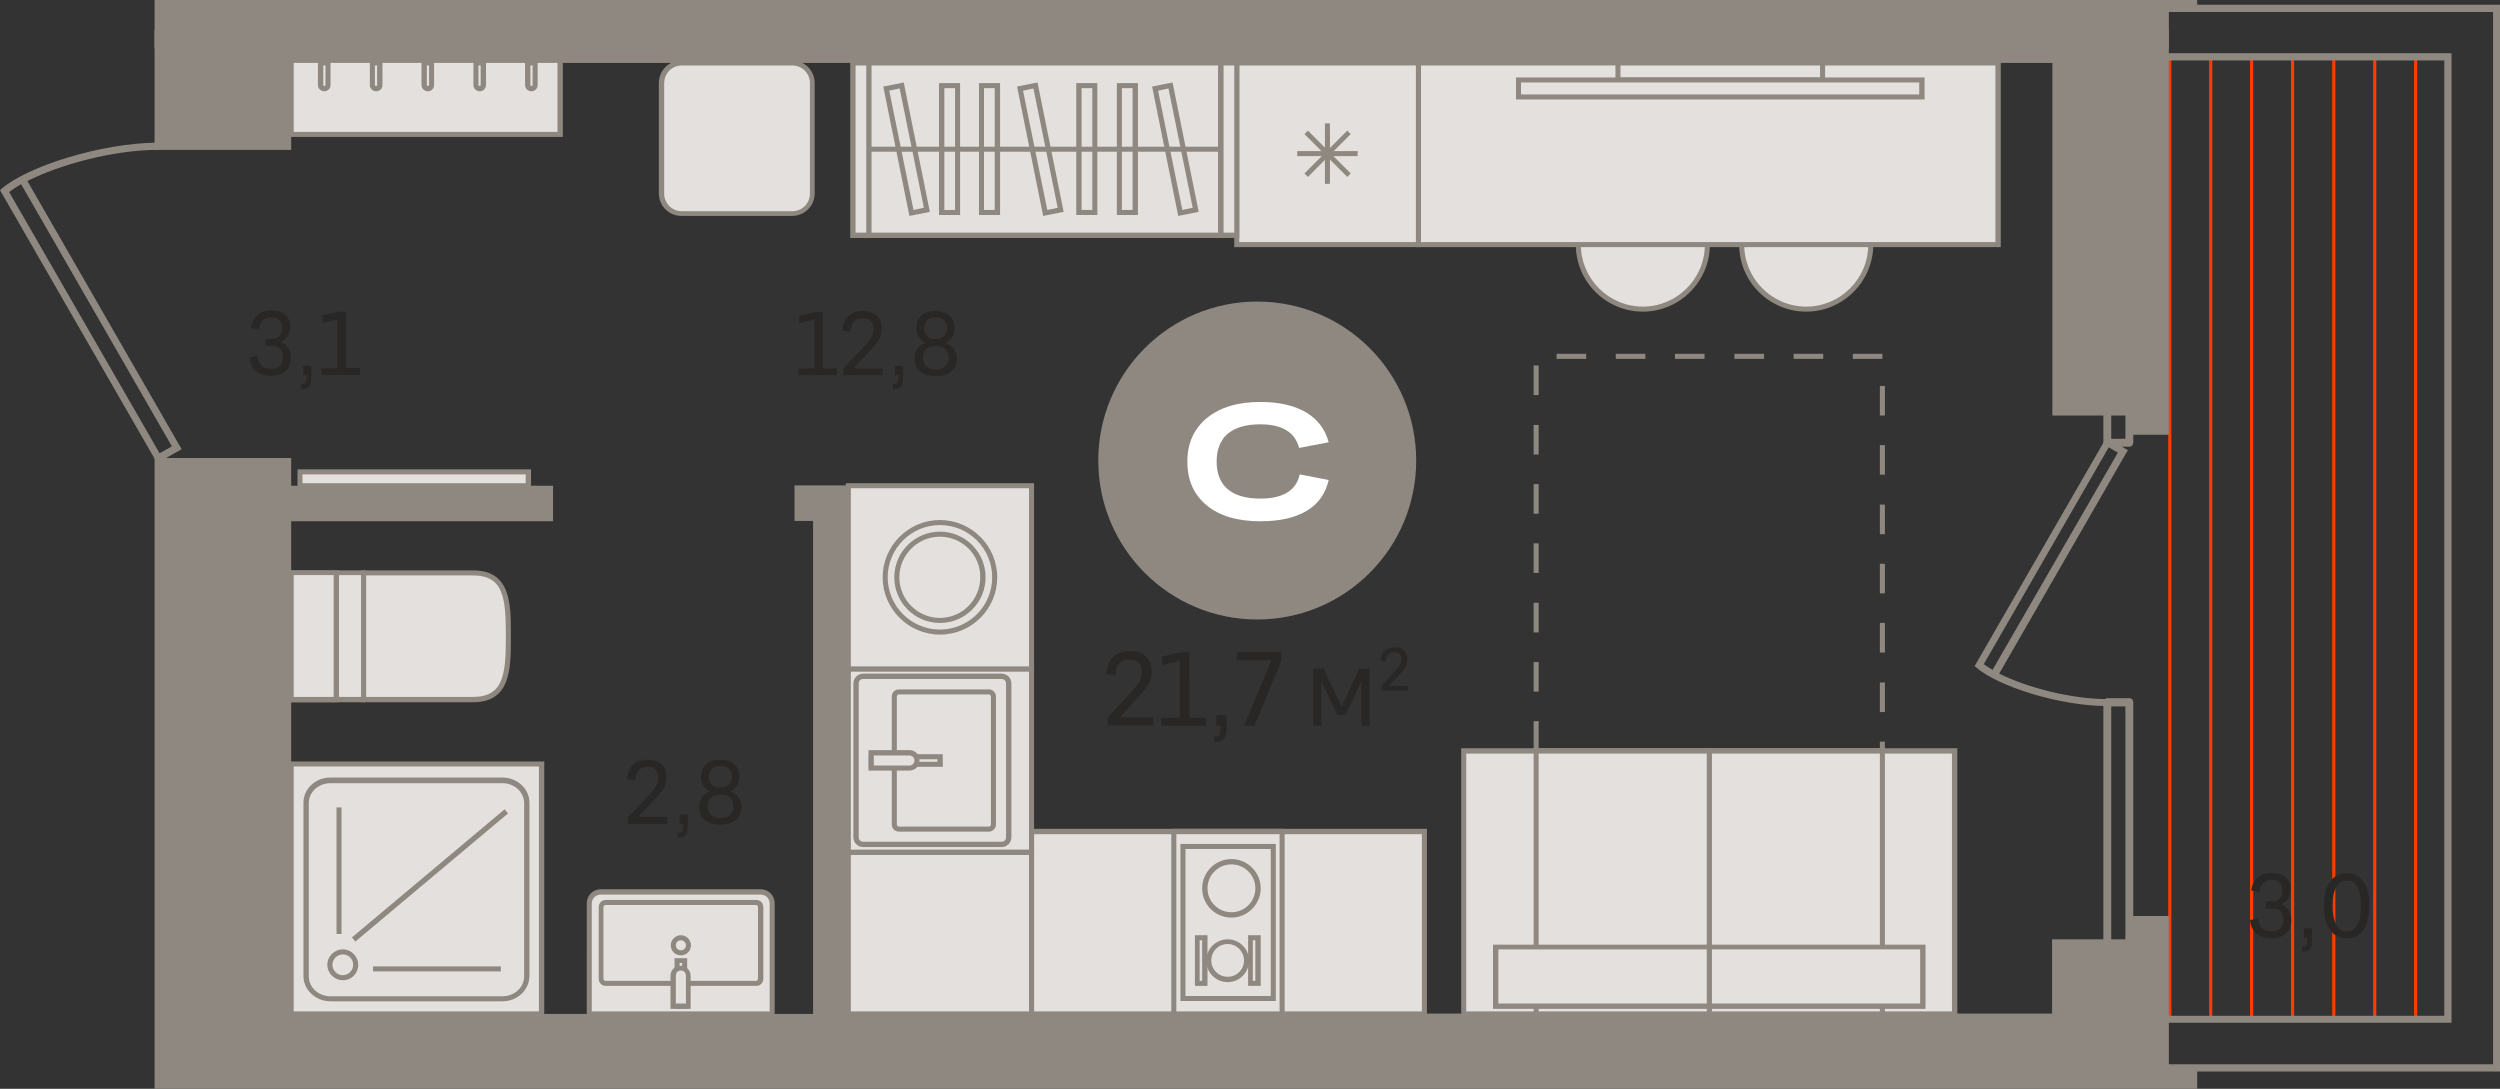 <?xml version="1.0" encoding="utf-8"?>
<!-- Generator: Adobe Illustrator 24.1.2, SVG Export Plug-In . SVG Version: 6.00 Build 0)  -->
<svg version="1.1" id="Слой_1" xmlns="http://www.w3.org/2000/svg" xmlns:xlink="http://www.w3.org/1999/xlink" x="0px" y="0px"
	 viewBox="0 0 794.2 345.9" style="enable-background:new 0 0 794.2 345.9;" xml:space="preserve">
<rect x="0" y="0" width="794.2" height="345.9" fill="#333333" stroke="none"/>
<g>
	<rect x="92.7" y="345.9" style="fill-rule:evenodd;clip-rule:evenodd;fill:#8F8880;" width="164.8" height="0"/>
	<rect x="255.8" y="345.9" style="fill-rule:evenodd;clip-rule:evenodd;fill:#8F8880;" width="70.2" height="0"/>
	<path style="fill-rule:evenodd;clip-rule:evenodd;fill:#E3E0DD;" d="M521.9,57.2c-11.3,0-20.5,9.2-20.5,20.5
		c0,11.3,9.2,20.5,20.5,20.5c11.3,0,20.5-9.2,20.5-20.5C542.4,66.4,533.2,57.2,521.9,57.2z"/>
	<path style="fill-rule:evenodd;clip-rule:evenodd;fill:#8F8880;" d="M521.9,58c-10.8,0-19.7,8.8-19.7,19.7
		c0,10.8,8.8,19.7,19.7,19.7c10.8,0,19.7-8.8,19.7-19.7C541.6,66.9,532.7,58,521.9,58L521.9,58z M521.9,99
		c-11.7,0-21.3-9.5-21.3-21.3c0-11.7,9.5-21.3,21.3-21.3c11.7,0,21.3,9.6,21.3,21.3C543.2,89.4,533.6,99,521.9,99z"/>
	<path style="fill-rule:evenodd;clip-rule:evenodd;fill:#E3E0DD;" d="M573.8,57.2c-11.3,0-20.5,9.2-20.5,20.5
		c0,11.3,9.2,20.5,20.5,20.5c11.3,0,20.5-9.2,20.5-20.5C594.2,66.4,585.1,57.2,573.8,57.2z"/>
	<path style="fill-rule:evenodd;clip-rule:evenodd;fill:#8F8880;" d="M573.8,58c-10.8,0-19.7,8.8-19.7,19.7
		c0,10.8,8.8,19.7,19.7,19.7c10.8,0,19.7-8.8,19.7-19.7C593.4,66.9,584.6,58,573.8,58L573.8,58z M573.8,99
		c-11.7,0-21.3-9.5-21.3-21.3c0-11.7,9.6-21.3,21.3-21.3c11.7,0,21.3,9.6,21.3,21.3C595.1,89.4,585.5,99,573.8,99z"/>
	<rect x="450.6" y="20" style="fill-rule:evenodd;clip-rule:evenodd;fill:#E3E0DD;" width="184.1" height="57.7"/>
	<path style="fill-rule:evenodd;clip-rule:evenodd;fill:#8F8880;" d="M451.4,76.9h182.5V20.8H451.4V76.9L451.4,76.9z M635.6,78.5
		H449.8V19.2h185.8V78.5z"/>
	<rect x="432.5" style="fill-rule:evenodd;clip-rule:evenodd;fill:#8F8880;" width="153.5" height="0.8"/>
	<rect x="514" y="20" style="fill-rule:evenodd;clip-rule:evenodd;fill:#E3E0DD;" width="65" height="5.4"/>
	<path style="fill-rule:evenodd;clip-rule:evenodd;fill:#8F8880;" d="M514.8,24.6h63.4v-3.8h-63.4V24.6L514.8,24.6z M579.8,26.2
		h-66.6v-7h66.6V26.2z"/>
	<rect x="482.4" y="25.4" style="fill-rule:evenodd;clip-rule:evenodd;fill:#E3E0DD;" width="128.1" height="5.4"/>
	<path style="fill-rule:evenodd;clip-rule:evenodd;fill:#8F8880;" d="M483.2,30h126.5v-3.8H483.2V30L483.2,30z M611.3,31.6H481.6v-7
		h129.8V31.6z"/>
	<path style="fill-rule:evenodd;clip-rule:evenodd;fill:#E3E0DD;" d="M251.6,67.8h-35.1c-3.5,0-6.4-2.9-6.4-6.4V26.4
		c0-3.5,2.9-6.4,6.4-6.4h35.1c3.5,0,6.4,2.9,6.4,6.4v35.1C258,64.9,255.1,67.8,251.6,67.8z"/>
	<path style="fill-rule:evenodd;clip-rule:evenodd;fill:#8F8880;" d="M216.6,20.8c-3.1,0-5.6,2.5-5.6,5.6v35.1
		c0,3.1,2.5,5.6,5.6,5.6h35.1c3.1,0,5.6-2.5,5.6-5.6V26.4c0-3.1-2.5-5.6-5.6-5.6H216.6L216.6,20.8z M251.6,68.6h-35.1
		c-4,0-7.2-3.2-7.2-7.2V26.4c0-4,3.2-7.2,7.2-7.2h35.1c4,0,7.2,3.2,7.2,7.2v35.1C258.8,65.4,255.6,68.6,251.6,68.6z"/>
	<rect x="91.7" style="fill-rule:evenodd;clip-rule:evenodd;fill:#8F8880;" width="60.7" height="0.8"/>
	<rect x="327.7" y="264.1" style="fill-rule:evenodd;clip-rule:evenodd;fill:#E3E0DD;" width="124.8" height="57.9"/>
	<path style="fill-rule:evenodd;clip-rule:evenodd;fill:#8F8880;" d="M328.5,321.3h123.2v-56.3H328.5V321.3L328.5,321.3z
		 M453.3,322.9H326.9v-59.6h126.4V322.9z"/>
	<rect x="95.3" y="149.9" style="fill-rule:evenodd;clip-rule:evenodd;fill:#E3E0DD;" width="72.5" height="4.4"/>
	<path style="fill-rule:evenodd;clip-rule:evenodd;fill:#8F8880;" d="M96.1,153.5H167v-2.8H96.1V153.5L96.1,153.5z M168.7,155.1
		H94.5v-6h74.2V155.1z"/>
	<rect x="372.9" y="264.1" style="fill-rule:evenodd;clip-rule:evenodd;fill:#E3E0DD;" width="34.4" height="57.9"/>
	<path style="fill-rule:evenodd;clip-rule:evenodd;fill:#8F8880;" d="M373.7,321.3h32.8v-56.3h-32.8V321.3L373.7,321.3z
		 M408.1,322.9h-36v-59.6h36V322.9z"/>
	<rect x="375.8" y="269" style="fill-rule:evenodd;clip-rule:evenodd;fill:#E3E0DD;" width="28.7" height="48.3"/>
	<path style="fill-rule:evenodd;clip-rule:evenodd;fill:#8F8880;" d="M376.6,316.4h27.1v-46.7h-27.1V316.4L376.6,316.4z M405.3,318
		H375v-49.9h30.3V318z"/>
	<path style="fill-rule:evenodd;clip-rule:evenodd;fill:#E3E0DD;" d="M399.6,282.2c0,4.7-3.8,8.4-8.4,8.4c-4.7,0-8.4-3.8-8.4-8.4
		c0-4.7,3.8-8.4,8.4-8.4C395.9,273.8,399.6,277.6,399.6,282.2z"/>
	<path style="fill-rule:evenodd;clip-rule:evenodd;fill:#8F8880;" d="M391.2,274.6c-4.2,0-7.6,3.4-7.6,7.6c0,4.2,3.4,7.6,7.6,7.6
		c4.2,0,7.6-3.4,7.6-7.6C398.8,278,395.4,274.6,391.2,274.6L391.2,274.6z M391.2,291.5c-5.1,0-9.3-4.1-9.3-9.3
		c0-5.1,4.2-9.3,9.3-9.3c5.1,0,9.3,4.2,9.3,9.3C400.5,287.3,396.3,291.5,391.2,291.5z"/>
	<path style="fill-rule:evenodd;clip-rule:evenodd;fill:#E3E0DD;" d="M396,305.2c0,3.3-2.7,6-6,6c-3.3,0-6-2.7-6-6c0-3.3,2.7-6,6-6
		C393.3,299.1,396,301.8,396,305.2z"/>
	<path style="fill-rule:evenodd;clip-rule:evenodd;fill:#8F8880;" d="M390,299.9c-2.9,0-5.2,2.3-5.2,5.2c0,2.9,2.3,5.2,5.2,5.2
		c2.9,0,5.2-2.3,5.2-5.2C395.2,302.3,392.9,299.9,390,299.9L390,299.9z M390,312c-3.8,0-6.8-3.1-6.8-6.8c0-3.8,3.1-6.8,6.8-6.8
		c3.8,0,6.8,3.1,6.8,6.8C396.8,308.9,393.8,312,390,312z"/>
	<rect x="380.3" y="297.9" style="fill-rule:evenodd;clip-rule:evenodd;fill:#E3E0DD;" width="2.4" height="14.5"/>
	<path style="fill-rule:evenodd;clip-rule:evenodd;fill:#8F8880;" d="M381.1,311.6h0.8v-12.9h-0.8V311.6L381.1,311.6z M383.6,313.2
		h-4v-16.1h4V313.2z"/>
	<rect x="397.2" y="297.9" style="fill-rule:evenodd;clip-rule:evenodd;fill:#E3E0DD;" width="2.4" height="14.5"/>
	<path style="fill-rule:evenodd;clip-rule:evenodd;fill:#8F8880;" d="M398,311.6h0.8v-12.9H398V311.6L398,311.6z M400.5,313.2h-4
		v-16.1h4V313.2z"/>
	<rect x="269.5" y="270.7" style="fill-rule:evenodd;clip-rule:evenodd;fill:#E3E0DD;" width="58.2" height="51.4"/>
	<path style="fill-rule:evenodd;clip-rule:evenodd;fill:#8F8880;" d="M270.3,321.3h56.6v-49.7h-56.6V321.3L270.3,321.3z
		 M328.5,322.9h-59.8v-53h59.8V322.9z"/>
	<rect x="269.5" y="212.5" style="fill-rule:evenodd;clip-rule:evenodd;fill:#E3E0DD;" width="58.2" height="58.2"/>
	<path style="fill-rule:evenodd;clip-rule:evenodd;fill:#8F8880;" d="M270.3,269.9h56.6v-56.6h-56.6V269.9L270.3,269.9z
		 M328.5,271.5h-59.8v-59.8h59.8V271.5z"/>
	<path style="fill-rule:evenodd;clip-rule:evenodd;fill:#E3E0DD;" d="M320.4,217.2V266c0,1.2-1,2.2-2.2,2.2h-44
		c-1.2,0-2.2-1-2.2-2.2v-48.9c0-1.2,1-2.2,2.2-2.2h44C319.4,214.9,320.4,215.9,320.4,217.2z"/>
	<path style="fill-rule:evenodd;clip-rule:evenodd;fill:#8F8880;" d="M274.2,215.7c-0.8,0-1.4,0.6-1.4,1.4V266
		c0,0.8,0.6,1.4,1.4,1.4h44c0.8,0,1.4-0.6,1.4-1.4v-48.9c0-0.8-0.6-1.4-1.4-1.4H274.2L274.2,215.7z M318.2,269.1h-44
		c-1.7,0-3.1-1.4-3.1-3.1v-48.9c0-1.7,1.4-3.1,3.1-3.1h44c1.7,0,3.1,1.4,3.1,3.1V266C321.3,267.7,319.9,269.1,318.2,269.1z"/>
	<path style="fill-rule:evenodd;clip-rule:evenodd;fill:#E3E0DD;" d="M284.1,221.3v40.6c0,0.8,0.7,1.5,1.5,1.5h28.5
		c0.8,0,1.5-0.7,1.5-1.5v-40.6c0-0.8-0.7-1.5-1.5-1.5h-28.5C284.7,219.8,284.1,220.5,284.1,221.3z"/>
	<path style="fill-rule:evenodd;clip-rule:evenodd;fill:#8F8880;" d="M285.6,220.6c-0.4,0-0.7,0.3-0.7,0.7v40.6
		c0,0.4,0.3,0.7,0.7,0.7h28.5c0.4,0,0.7-0.3,0.7-0.7v-40.6c0-0.4-0.3-0.7-0.7-0.7H285.6L285.6,220.6z M314.1,264.2h-28.5
		c-1.3,0-2.3-1-2.3-2.3v-40.6c0-1.3,1-2.3,2.3-2.3h28.5c1.3,0,2.3,1,2.3,2.3v40.6C316.4,263.2,315.4,264.2,314.1,264.2z"/>
	<rect x="276.8" y="240.4" style="fill-rule:evenodd;clip-rule:evenodd;fill:#E3E0DD;" width="21.8" height="2.4"/>
	<path style="fill-rule:evenodd;clip-rule:evenodd;fill:#8F8880;" d="M277.6,242h20.2v-0.8h-20.2V242L277.6,242z M299.4,243.6H276
		v-4h23.5V243.6z"/>
	<path style="fill-rule:evenodd;clip-rule:evenodd;fill:#E3E0DD;" d="M291.3,241.6L291.3,241.6c0,1.4-1.1,2.5-2.4,2.5h-12.2v-4.9
		h12.2C290.3,239.2,291.3,240.3,291.3,241.6z"/>
	<path style="fill-rule:evenodd;clip-rule:evenodd;fill:#8F8880;" d="M277.6,243.2h11.3c0.9,0,1.6-0.7,1.6-1.6v0
		c0-0.9-0.7-1.6-1.6-1.6h-11.3V243.2L277.6,243.2z M288.9,244.8h-13v-6.5h13c1.8,0,3.2,1.4,3.2,3.2v0
		C292.2,243.4,290.7,244.8,288.9,244.8z"/>
	<rect x="392.9" y="20" style="fill-rule:evenodd;clip-rule:evenodd;fill:#E3E0DD;" width="57.7" height="57.7"/>
	<path style="fill-rule:evenodd;clip-rule:evenodd;fill:#8F8880;" d="M393.7,76.9h56.1V20.8h-56.1V76.9L393.7,76.9z M451.4,78.5
		h-59.3V19.2h59.3V78.5z"/>
	<rect x="412.1" y="48" style="fill-rule:evenodd;clip-rule:evenodd;fill:#8F8880;" width="19.2" height="1.6"/>
	<rect x="420.9" y="39.2" style="fill-rule:evenodd;clip-rule:evenodd;fill:#8F8880;" width="1.6" height="19.2"/>
	<polygon style="fill-rule:evenodd;clip-rule:evenodd;fill:#8F8880;" points="428,56.2 414.4,42.6 415.5,41.5 429.1,55.1 	"/>
	<polygon style="fill-rule:evenodd;clip-rule:evenodd;fill:#8F8880;" points="415.5,56.2 414.4,55.1 428,41.5 429.1,42.6 	"/>
	<rect x="259.8" style="fill-rule:evenodd;clip-rule:evenodd;fill:#8F8880;" width="77.6" height="0.8"/>
	<rect x="543" y="238.5" style="fill-rule:evenodd;clip-rule:evenodd;fill:#E3E0DD;" width="78" height="83.6"/>
	<path style="fill-rule:evenodd;clip-rule:evenodd;fill:#8F8880;" d="M543.8,321.3h76.3v-81.9h-76.3V321.3L543.8,321.3z
		 M621.8,322.9h-79.6v-85.2h79.6V322.9z"/>
	<rect x="465" y="238.5" style="fill-rule:evenodd;clip-rule:evenodd;fill:#E3E0DD;" width="78" height="83.6"/>
	<path style="fill-rule:evenodd;clip-rule:evenodd;fill:#8F8880;" d="M465.8,321.3h76.3v-81.9h-76.3V321.3L465.8,321.3z
		 M543.8,322.9h-79.6v-85.2h79.6V322.9z"/>
	<rect x="543" y="238.5" style="fill-rule:evenodd;clip-rule:evenodd;fill:#E3E0DD;" width="55" height="83.6"/>
	<path style="fill-rule:evenodd;clip-rule:evenodd;fill:#8F8880;" d="M543.8,321.3h53.4v-81.9h-53.4V321.3L543.8,321.3z
		 M598.8,322.9h-56.6v-85.2h56.6V322.9z"/>
	<rect x="488" y="238.5" style="fill-rule:evenodd;clip-rule:evenodd;fill:#E3E0DD;" width="55" height="83.6"/>
	<path style="fill-rule:evenodd;clip-rule:evenodd;fill:#8F8880;" d="M488.8,321.3h53.4v-81.9h-53.4V321.3L488.8,321.3z
		 M543.8,322.9h-56.6v-85.2h56.6V322.9z"/>
	<rect x="543" y="300.9" style="fill-rule:evenodd;clip-rule:evenodd;fill:#E3E0DD;" width="67.8" height="18.8"/>
	<path style="fill-rule:evenodd;clip-rule:evenodd;fill:#8F8880;" d="M543.8,318.8H610v-17.2h-66.2V318.8L543.8,318.8z M611.7,320.5
		h-69.5v-20.4h69.5V320.5z"/>
	<rect x="475.2" y="300.9" style="fill-rule:evenodd;clip-rule:evenodd;fill:#E3E0DD;" width="67.8" height="18.8"/>
	<path style="fill-rule:evenodd;clip-rule:evenodd;fill:#8F8880;" d="M476,318.8h66.2v-17.2H476V318.8L476,318.8z M543.8,320.5
		h-69.5v-20.4h69.5V320.5z"/>
	<path style="fill-rule:evenodd;clip-rule:evenodd;fill:#8F8880;" d="M503.9,114h-9.4v-1.6h9.4V114L503.9,114z M522.7,114h-9.4v-1.6
		h9.4V114L522.7,114z M541.5,114h-9.4v-1.6h9.4V114L541.5,114z M560.4,114h-9.4v-1.6h9.4V114L560.4,114z M579.2,114h-9.4v-1.6h9.4
		V114L579.2,114z M598,114h-9.4v-1.6h9.4V114L598,114z M488.8,125.5h-1.6v-9.4h1.6V125.5L488.8,125.5z M598.8,132h-1.6v-9.4h1.6V132
		L598.8,132z M488.8,144.4h-1.6V135h1.6V144.4L488.8,144.4z M598.8,150.8h-1.6v-9.4h1.6V150.8L598.8,150.8z M488.8,163.2h-1.6v-9.4
		h1.6V163.2L488.8,163.2z M598.8,169.7h-1.6v-9.4h1.6V169.7L598.8,169.7z M488.8,182h-1.6v-9.4h1.6V182L488.8,182z M598.8,188.5
		h-1.6v-9.4h1.6V188.5L598.8,188.5z M488.8,200.9h-1.6v-9.4h1.6V200.9L488.8,200.9z M598.8,207.3h-1.6v-9.4h1.6V207.3L598.8,207.3z
		 M488.8,219.7h-1.6v-9.4h1.6V219.7L488.8,219.7z M598.8,226.2h-1.6v-9.4h1.6V226.2L598.8,226.2z M488.8,238.5h-1.6v-9.4h1.6V238.5
		L488.8,238.5z M598.8,238.5h-1.6v-2.9h1.6V238.5z"/>
	<rect x="92.5" y="242.7" style="fill-rule:evenodd;clip-rule:evenodd;fill:#E3E0DD;" width="79.5" height="79.4"/>
	<path style="fill-rule:evenodd;clip-rule:evenodd;fill:#8F8880;" d="M93.3,321.3h77.9v-77.8H93.3V321.3L93.3,321.3z M172.8,322.9
		H91.7v-81h81.2V322.9z"/>
	<path style="fill-rule:evenodd;clip-rule:evenodd;fill:#E3E0DD;" d="M105,317.3h54.6c4.3,0,7.7-3.2,7.7-7.1v-55.1
		c0-3.9-3.5-7.1-7.7-7.1H105c-4.3,0-7.7,3.2-7.7,7.1v55.1C97.2,314.1,100.7,317.3,105,317.3z"/>
	<path style="fill-rule:evenodd;clip-rule:evenodd;fill:#8F8880;" d="M105,248.8c-3.8,0-6.9,2.8-6.9,6.3v55.1c0,3.5,3.1,6.3,6.9,6.3
		h54.6c3.8,0,6.9-2.8,6.9-6.3v-55.1c0-3.5-3.1-6.3-6.9-6.3H105L105,248.8z M159.6,318.1H105c-4.7,0-8.6-3.6-8.6-8v-55.1
		c0-4.4,3.8-8,8.6-8h54.6c4.7,0,8.6,3.6,8.6,8v55.1C168.1,314.6,164.3,318.1,159.6,318.1z"/>
	<path style="fill-rule:evenodd;clip-rule:evenodd;fill:#E3E0DD;" d="M113.1,306.5c0-2.3-1.8-4.1-4.1-4.1c-2.3,0-4.1,1.8-4.1,4.1
		c0,2.3,1.8,4.1,4.1,4.1C111.2,310.6,113.1,308.8,113.1,306.5z"/>
	<path style="fill-rule:evenodd;clip-rule:evenodd;fill:#8F8880;" d="M108.9,303.2c-1.8,0-3.3,1.5-3.3,3.3c0,1.8,1.5,3.3,3.3,3.3
		c1.8,0,3.3-1.5,3.3-3.3C112.2,304.7,110.8,303.2,108.9,303.2L108.9,303.2z M108.9,311.4c-2.7,0-4.9-2.2-4.9-4.9s2.2-4.9,4.9-4.9
		c2.7,0,4.9,2.2,4.9,4.9S111.7,311.4,108.9,311.4z"/>
	<rect x="106.9" y="256.5" style="fill-rule:evenodd;clip-rule:evenodd;fill:#8F8880;" width="1.6" height="40.2"/>
	<rect x="118.5" y="307" style="fill-rule:evenodd;clip-rule:evenodd;fill:#8F8880;" width="40.6" height="1.6"/>
	<polygon style="fill-rule:evenodd;clip-rule:evenodd;fill:#8F8880;" points="112.9,299.1 111.8,297.8 160.3,257.1 161.4,258.4 	"/>
	<rect x="92.5" y="18.6" style="fill-rule:evenodd;clip-rule:evenodd;fill:#E3E0DD;" width="85.4" height="24.1"/>
	<path style="fill-rule:evenodd;clip-rule:evenodd;fill:#8F8880;" d="M93.3,41.9h83.8V19.4H93.3V41.9L93.3,41.9z M178.7,43.5H91.7
		V17.8h87.1V43.5z"/>
	<path style="fill-rule:evenodd;clip-rule:evenodd;fill:#E3E0DD;" d="M170,20v7.1c0,0.6-0.5,1.2-1.2,1.2c-0.6,0-1.2-0.5-1.2-1.2V20
		H170z"/>
	<path style="fill-rule:evenodd;clip-rule:evenodd;fill:#8F8880;" d="M168.5,20.8v6.2c0,0.4,0.7,0.4,0.7,0v-6.2H168.5L168.5,20.8z
		 M168.8,29c-1.1,0-2-0.9-2-2v-7.9h4v7.9C170.8,28.2,169.9,29,168.8,29z"/>
	<path style="fill-rule:evenodd;clip-rule:evenodd;fill:#E3E0DD;" d="M137.1,20v7.1c0,0.6-0.5,1.2-1.2,1.2c-0.6,0-1.2-0.5-1.2-1.2
		V20H137.1z"/>
	<path style="fill-rule:evenodd;clip-rule:evenodd;fill:#8F8880;" d="M135.6,20.8v6.2c0,0.4,0.7,0.4,0.7,0v-6.2H135.6L135.6,20.8z
		 M135.9,29c-1.1,0-2-0.9-2-2v-7.9h4v7.9C137.9,28.2,137,29,135.9,29z"/>
	<path style="fill-rule:evenodd;clip-rule:evenodd;fill:#E3E0DD;" d="M153.5,20v7.1c0,0.6-0.5,1.2-1.2,1.2c-0.6,0-1.2-0.5-1.2-1.2
		V20H153.5z"/>
	<path style="fill-rule:evenodd;clip-rule:evenodd;fill:#8F8880;" d="M152,20.8v6.2c0,0.4,0.7,0.4,0.7,0v-6.2H152L152,20.8z
		 M152.4,29c-1.1,0-2-0.9-2-2v-7.9h4v7.9C154.3,28.2,153.5,29,152.4,29z"/>
	<path style="fill-rule:evenodd;clip-rule:evenodd;fill:#E3E0DD;" d="M120.6,20v7.1c0,0.6-0.5,1.2-1.2,1.2c-0.6,0-1.2-0.5-1.2-1.2
		V20H120.6z"/>
	<path style="fill-rule:evenodd;clip-rule:evenodd;fill:#8F8880;" d="M119.1,20.8v6.2c0,0.4,0.7,0.4,0.7,0v-6.2H119.1L119.1,20.8z
		 M119.5,29c-1.1,0-2-0.9-2-2v-7.9h4v7.9C121.5,28.2,120.6,29,119.5,29z"/>
	<path style="fill-rule:evenodd;clip-rule:evenodd;fill:#E3E0DD;" d="M104.2,20v7.1c0,0.6-0.5,1.2-1.2,1.2c-0.6,0-1.2-0.5-1.2-1.2
		V20H104.2z"/>
	<path style="fill-rule:evenodd;clip-rule:evenodd;fill:#8F8880;" d="M102.7,20.8v6.2c0,0.4,0.7,0.4,0.7,0v-6.2H102.7L102.7,20.8z
		 M103,29c-1.1,0-2-0.9-2-2v-7.9h4v7.9C105,28.2,104.1,29,103,29z"/>
	<rect x="276" y="20" style="fill-rule:evenodd;clip-rule:evenodd;fill:#E3E0DD;" width="111.9" height="54.8"/>
	<path style="fill-rule:evenodd;clip-rule:evenodd;fill:#8F8880;" d="M276.8,73.9H387V20.8H276.8V73.9L276.8,73.9z M388.7,75.6
		H275.2V19.2h113.5V75.6z"/>
	<rect x="270.9" y="20" style="fill-rule:evenodd;clip-rule:evenodd;fill:#E3E0DD;" width="5" height="54.8"/>
	<path style="fill-rule:evenodd;clip-rule:evenodd;fill:#8F8880;" d="M271.8,73.9h3.4V20.8h-3.4V73.9L271.8,73.9z M276.8,75.6h-6.7
		V19.2h6.7V75.6z"/>
	<rect x="387.9" y="20" style="fill-rule:evenodd;clip-rule:evenodd;fill:#E3E0DD;" width="5" height="54.8"/>
	<path style="fill-rule:evenodd;clip-rule:evenodd;fill:#8F8880;" d="M388.7,73.9h3.4V20.8h-3.4V73.9L388.7,73.9z M393.7,75.6h-6.7
		V19.2h6.7V75.6z"/>
	<rect x="311.8" y="27.2" style="fill-rule:evenodd;clip-rule:evenodd;fill:#E3E0DD;" width="5" height="40.3"/>
	<path style="fill-rule:evenodd;clip-rule:evenodd;fill:#8F8880;" d="M312.6,66.7h3.4V28h-3.4V66.7L312.6,66.7z M317.6,68.3H311
		V26.4h6.7V68.3z"/>
	<rect x="299.2" y="27.2" style="fill-rule:evenodd;clip-rule:evenodd;fill:#E3E0DD;" width="5" height="40.3"/>
	<path style="fill-rule:evenodd;clip-rule:evenodd;fill:#8F8880;" d="M300,66.7h3.4V28H300V66.7L300,66.7z M305,68.3h-6.7V26.4h6.7
		V68.3z"/>
	<rect x="342.8" y="27.2" style="fill-rule:evenodd;clip-rule:evenodd;fill:#E3E0DD;" width="5" height="40.3"/>
	<path style="fill-rule:evenodd;clip-rule:evenodd;fill:#8F8880;" d="M343.6,66.7h3.4V28h-3.4V66.7L343.6,66.7z M348.6,68.3h-6.7
		V26.4h6.7V68.3z"/>
	<rect x="355.6" y="27.2" style="fill-rule:evenodd;clip-rule:evenodd;fill:#E3E0DD;" width="5" height="40.3"/>
	<path style="fill-rule:evenodd;clip-rule:evenodd;fill:#8F8880;" d="M356.4,66.7h3.4V28h-3.4V66.7L356.4,66.7z M361.5,68.3h-6.7
		V26.4h6.7V68.3z"/>
	
		<rect x="328" y="27.2" transform="matrix(0.98 -0.198 0.198 0.98 -2.835 66.427)" style="fill-rule:evenodd;clip-rule:evenodd;fill:#E3E0DD;" width="5" height="40.3"/>
	<path style="fill-rule:evenodd;clip-rule:evenodd;fill:#8F8880;" d="M325,28.8l7.7,37.9L336,66l-7.7-37.9L325,28.8L325,28.8z
		 M331.4,68.6l-8.3-41.1l6.5-1.3l8.3,41.1L331.4,68.6z"/>
	
		<rect x="285.5" y="27.2" transform="matrix(0.98 -0.198 0.198 0.98 -3.677 58.02)" style="fill-rule:evenodd;clip-rule:evenodd;fill:#E3E0DD;" width="5" height="40.3"/>
	<path style="fill-rule:evenodd;clip-rule:evenodd;fill:#8F8880;" d="M282.5,28.8l7.7,37.9l3.3-0.7l-7.7-37.9L282.5,28.8L282.5,28.8
		z M288.9,68.6l-8.3-41.1l6.5-1.3l8.3,41.1L288.9,68.6z"/>
	
		<rect x="370.9" y="27.2" transform="matrix(0.98 -0.198 0.198 0.98 -1.981 74.966)" style="fill-rule:evenodd;clip-rule:evenodd;fill:#E3E0DD;" width="5" height="40.3"/>
	<path style="fill-rule:evenodd;clip-rule:evenodd;fill:#8F8880;" d="M367.9,28.8l7.7,37.9l3.3-0.7l-7.7-37.9L367.9,28.8L367.9,28.8
		z M374.3,68.6L366,27.5l6.5-1.3l8.3,41.1L374.3,68.6z"/>
	<rect x="276" y="46.6" style="fill-rule:evenodd;clip-rule:evenodd;fill:#8F8880;" width="111.9" height="1.6"/>
	<path style="fill-rule:evenodd;clip-rule:evenodd;fill:#E3E0DD;" d="M115.5,222.3V182h34.7c11,0,11.3,8.9,11.3,19.9v0.4
		c0,11-0.3,19.9-11.3,19.9H115.5z"/>
	<path style="fill-rule:evenodd;clip-rule:evenodd;fill:#8F8880;" d="M116.3,221.4h33.9c9.8,0,10.5-7.2,10.5-19.1v-0.4
		c0-11.9-0.7-19.1-10.5-19.1h-33.9V221.4L116.3,221.4z M150.2,223.1h-35.6v-41.9h35.6c12.1,0,12.1,10.5,12.1,20.7v0.4
		C162.3,212.5,162.3,223.1,150.2,223.1z"/>
	<rect x="92.5" y="182" style="fill-rule:evenodd;clip-rule:evenodd;fill:#E3E0DD;" width="23" height="40.3"/>
	<path style="fill-rule:evenodd;clip-rule:evenodd;fill:#8F8880;" d="M93.3,221.4h21.4v-38.7H93.3V221.4L93.3,221.4z M116.3,223.1
		H91.7v-41.9h24.6V223.1z"/>
	<rect x="92.5" y="182" style="fill-rule:evenodd;clip-rule:evenodd;fill:#E3E0DD;" width="14.4" height="40.3"/>
	<path style="fill-rule:evenodd;clip-rule:evenodd;fill:#8F8880;" d="M93.3,221.4H106v-38.7H93.3V221.4L93.3,221.4z M107.7,223.1
		h-16v-41.9h16V223.1z"/>
	<path style="fill-rule:evenodd;clip-rule:evenodd;fill:#E3E0DD;" d="M241.8,283.4h-50.9c-2,0-3.6,1.6-3.6,3.6v35.1h58.1v-35.1
		C245.3,285,243.7,283.4,241.8,283.4z"/>
	<path style="fill-rule:evenodd;clip-rule:evenodd;fill:#8F8880;" d="M188.1,321.3h56.4v-34.3c0-1.5-1.2-2.8-2.8-2.8h-50.9
		c-1.5,0-2.8,1.2-2.8,2.8V321.3L188.1,321.3z M246.1,322.9h-59.7v-36c0-2.4,2-4.4,4.4-4.4h50.9c2.4,0,4.4,2,4.4,4.4V322.9z"/>
	<path style="fill-rule:evenodd;clip-rule:evenodd;fill:#E3E0DD;" d="M192.3,312.4h47.9c0.8,0,1.4-0.7,1.4-1.5v-22.7
		c0-0.8-0.6-1.5-1.4-1.5h-47.9c-0.8,0-1.4,0.7-1.4,1.5v22.7C190.9,311.7,191.5,312.4,192.3,312.4z"/>
	<path style="fill-rule:evenodd;clip-rule:evenodd;fill:#8F8880;" d="M192.3,287.5c-0.3,0-0.6,0.3-0.6,0.7v22.7
		c0,0.4,0.3,0.7,0.6,0.7h47.9c0.3,0,0.6-0.3,0.6-0.7v-22.7c0-0.4-0.3-0.7-0.6-0.7H192.3L192.3,287.5z M240.3,313.2h-47.9
		c-1.2,0-2.2-1-2.2-2.3v-22.7c0-1.3,1-2.3,2.2-2.3h47.9c1.2,0,2.2,1,2.2,2.3v22.7C242.5,312.2,241.5,313.2,240.3,313.2z"/>
	<rect x="215.1" y="305.1" style="fill-rule:evenodd;clip-rule:evenodd;fill:#E3E0DD;" width="2.4" height="14.5"/>
	<path style="fill-rule:evenodd;clip-rule:evenodd;fill:#8F8880;" d="M215.9,318.8h0.8v-12.9h-0.8V318.8L215.9,318.8z M218.3,320.5
		h-4v-16.1h4V320.5z"/>
	<path style="fill-rule:evenodd;clip-rule:evenodd;fill:#E3E0DD;" d="M216.3,307.5L216.3,307.5c1.4,0,2.4,1.1,2.4,2.4v9.7h-4.8v-9.7
		C213.9,308.6,215,307.5,216.3,307.5z"/>
	<path style="fill-rule:evenodd;clip-rule:evenodd;fill:#8F8880;" d="M214.7,318.8h3.2v-8.9c0-0.9-0.7-1.6-1.6-1.6h0
		c-0.9,0-1.6,0.7-1.6,1.6V318.8L214.7,318.8z M219.5,320.5h-6.5v-10.5c0-1.8,1.4-3.2,3.2-3.2h0c1.8,0,3.2,1.4,3.2,3.2V320.5z"/>
	<path style="fill-rule:evenodd;clip-rule:evenodd;fill:#E3E0DD;" d="M218.7,300.3c0-1.3-1.1-2.4-2.4-2.4c-1.3,0-2.4,1.1-2.4,2.4
		c0,1.3,1.1,2.4,2.4,2.4C217.6,302.7,218.7,301.6,218.7,300.3z"/>
	<path style="fill-rule:evenodd;clip-rule:evenodd;fill:#8F8880;" d="M216.3,298.7c-0.9,0-1.6,0.7-1.6,1.6c0,0.9,0.7,1.6,1.6,1.6
		c0.9,0,1.6-0.7,1.6-1.6C217.9,299.4,217.2,298.7,216.3,298.7L216.3,298.7z M216.3,303.5c-1.8,0-3.2-1.4-3.2-3.2
		c0-1.8,1.5-3.2,3.2-3.2c1.8,0,3.2,1.5,3.2,3.2C219.5,302.1,218.1,303.5,216.3,303.5z"/>
	<rect x="269.5" y="154.3" style="fill-rule:evenodd;clip-rule:evenodd;fill:#E3E0DD;" width="58.2" height="58.2"/>
	<path style="fill-rule:evenodd;clip-rule:evenodd;fill:#8F8880;" d="M270.3,211.7h56.6v-56.6h-56.6V211.7L270.3,211.7z
		 M328.5,213.3h-59.8v-59.8h59.8V213.3z"/>
	<path style="fill-rule:evenodd;clip-rule:evenodd;fill:#E3E0DD;" d="M281.2,183.4c0,9.6,7.8,17.4,17.4,17.4
		c9.6,0,17.4-7.8,17.4-17.4c0-9.6-7.8-17.4-17.4-17.4C289,166,281.2,173.8,281.2,183.4z"/>
	<path style="fill-rule:evenodd;clip-rule:evenodd;fill:#8F8880;" d="M298.6,166.8c-9.1,0-16.6,7.4-16.6,16.6
		c0,9.1,7.4,16.6,16.6,16.6c9.1,0,16.6-7.4,16.6-16.6C315.2,174.3,307.8,166.8,298.6,166.8L298.6,166.8z M298.6,201.6
		c-10,0-18.2-8.2-18.2-18.2s8.2-18.2,18.2-18.2s18.2,8.2,18.2,18.2S308.7,201.6,298.6,201.6z"/>
	<path style="fill-rule:evenodd;clip-rule:evenodd;fill:#E3E0DD;" d="M285,183.4c0,7.5,6.1,13.7,13.7,13.7c7.5,0,13.7-6.1,13.7-13.7
		c0-7.5-6.1-13.7-13.7-13.7C291.1,169.7,285,175.9,285,183.4z"/>
	<path style="fill-rule:evenodd;clip-rule:evenodd;fill:#8F8880;" d="M298.6,170.5c-7.1,0-12.9,5.8-12.9,12.9
		c0,7.1,5.8,12.9,12.9,12.9c7.1,0,12.8-5.8,12.8-12.9C311.5,176.3,305.7,170.5,298.6,170.5L298.6,170.5z M298.6,197.9
		c-8,0-14.5-6.5-14.5-14.5c0-8,6.5-14.5,14.5-14.5c8,0,14.5,6.5,14.5,14.5C313.1,191.4,306.6,197.9,298.6,197.9z"/>
	<rect x="753.9" y="17.6" style="fill-rule:evenodd;clip-rule:evenodd;fill:#FF3C00;" width="1" height="306.8"/>
	<rect x="727.8" y="17.6" style="fill-rule:evenodd;clip-rule:evenodd;fill:#FF3C00;" width="1" height="306.8"/>
	<rect x="701.8" y="17.6" style="fill-rule:evenodd;clip-rule:evenodd;fill:#FF3C00;" width="1" height="306.8"/>
	<rect x="766.9" y="17.6" style="fill-rule:evenodd;clip-rule:evenodd;fill:#FF3C00;" width="1" height="306.8"/>
	<rect x="740.9" y="17.6" style="fill-rule:evenodd;clip-rule:evenodd;fill:#FF3C00;" width="1" height="306.8"/>
	<rect x="714.8" y="17.6" style="fill-rule:evenodd;clip-rule:evenodd;fill:#FF3C00;" width="1" height="306.8"/>
	<rect x="688.8" y="17.6" style="fill-rule:evenodd;clip-rule:evenodd;fill:#FF3C00;" width="1" height="306.8"/>
	<path style="fill-rule:evenodd;clip-rule:evenodd;fill:#8F8880;" d="M670.7,311.6h4.5v-87.2h-4.5V311.6L670.7,311.6z M676.5,314.1
		h-7c-0.7,0-1.3-0.6-1.3-1.3v-89.7c0-0.7,0.6-1.3,1.3-1.3h7c0.7,0,1.2,0.6,1.2,1.3v89.7C677.7,313.5,677.2,314.1,676.5,314.1z"/>
	<path style="fill-rule:evenodd;clip-rule:evenodd;fill:#8F8880;" d="M670.7,139.4h4.5v-30.9h-4.5V139.4L670.7,139.4z M676.5,141.9
		h-7c-0.7,0-1.3-0.6-1.3-1.3v-33.4c0-0.7,0.6-1.3,1.3-1.3h7c0.7,0,1.2,0.6,1.2,1.3v33.4C677.7,141.3,677.2,141.9,676.5,141.9z"/>
	<path style="fill-rule:evenodd;clip-rule:evenodd;fill:#8F8880;" d="M684.7,338.1H792V3.8H684.7v13.1h94.1v308h-94.1V338.1
		L684.7,338.1z M794.2,340.4H682.4v-17.7h94.1V19.2h-94.1V1.5h111.8V340.4z"/>
	<path style="fill-rule:evenodd;clip-rule:evenodd;fill:#8F8880;" d="M630.2,211c0.8,0.6,1.8,1.2,2.8,1.8l39.8-69l-2.9-1.7
		L630.2,211L630.2,211z M669.6,224.3c-15.7,0-34.9-6.4-41.6-12.1l-0.7-0.6l41.8-72.5l6.9,3.9l-0.6,1l-40.3,70
		c8.6,4.3,22.6,8.1,34.6,8.1L669.6,224.3z"/>
	<path style="fill-rule:evenodd;clip-rule:evenodd;fill:#8F8880;" d="M2.9,61l47.8,83l3.9-2.2L6.7,58.5C5.3,59.3,4,60.2,2.9,61
		L2.9,61z M49.9,147.1L0,60.4l0.7-0.6c8-6.8,31-14.4,49.8-14.5l0,2.3C36,47.6,19,52.3,8.7,57.5l49,85.2L49.9,147.1z"/>
	<rect x="494.6" y="345.9" style="fill-rule:evenodd;clip-rule:evenodd;fill:#8F8880;" width="138.7" height="0"/>
	<rect x="386.9" y="345.9" style="fill-rule:evenodd;clip-rule:evenodd;fill:#8F8880;" width="109.3" height="0"/>
	<rect x="335.6" y="345.9" style="fill-rule:evenodd;clip-rule:evenodd;fill:#8F8880;" width="52.9" height="0"/>
	<path style="fill-rule:evenodd;clip-rule:evenodd;fill:#282726;" d="M745.5,295.9c1.5,0,2.6-0.7,3.4-2.1c0.8-1.4,1.1-3.4,1.1-6.1
		s-0.4-4.7-1.1-6c-0.8-1.4-1.9-2-3.4-2c-1.4,0-2.5,0.7-3.3,2c-0.8,1.4-1.2,3.4-1.2,6s0.4,4.7,1.2,6.1
		C743,295.2,744.1,295.9,745.5,295.9L745.5,295.9z M745.5,298.1c-2.3,0-4-0.9-5.3-2.7c-1.3-1.8-1.9-4.4-1.9-7.6
		c0-3.3,0.6-5.9,1.9-7.7c1.3-1.8,3-2.7,5.3-2.7c2.3,0,4.1,0.9,5.3,2.7c1.3,1.8,1.9,4.3,1.9,7.7c0,3.3-0.6,5.8-1.9,7.6
		C749.6,297.2,747.8,298.1,745.5,298.1L745.5,298.1z M731.7,294.9h2.8v3.7c0,1.4-0.2,2.4-0.7,2.9c-0.5,0.5-1.3,0.8-2.5,0.8l-0.1-1.5
		c0.7,0,1.1-0.1,1.4-0.4c0.2-0.3,0.4-0.8,0.4-1.6v-0.9h-1.1V294.9L731.7,294.9z M727.9,292.4c0,1.8-0.6,3.2-1.7,4.2
		c-1.2,1-2.7,1.5-4.6,1.5s-3.5-0.5-4.7-1.4c-1.2-1-1.9-2.4-2.1-4.4l2.5-0.5c0.3,2.7,1.7,4.1,4.3,4.1c1.2,0,2.1-0.3,2.8-1
		c0.7-0.7,1-1.6,1-2.7c0-1.2-0.3-2-0.9-2.7c-0.6-0.6-1.5-0.9-2.7-0.9h-2v-2.2h2c1,0,1.8-0.3,2.4-0.9c0.6-0.6,0.9-1.5,0.9-2.6
		c0-1.1-0.3-1.9-0.9-2.5c-0.6-0.6-1.5-0.9-2.6-0.9c-1.1,0-1.9,0.3-2.6,1c-0.7,0.7-1.1,1.6-1.3,2.9l-2.5-0.5c0.2-1.8,0.9-3.1,2.1-4.1
		c1.1-1,2.6-1.5,4.4-1.5c1.8,0,3.3,0.5,4.4,1.4c1.1,0.9,1.6,2.2,1.6,3.8c0,1.2-0.3,2.2-0.8,3c-0.5,0.8-1.3,1.4-2.3,1.8
		C726.8,288.2,727.9,289.8,727.9,292.4z"/>
	<path style="fill-rule:evenodd;clip-rule:evenodd;fill:#282726;" d="M297.3,117.4c1.3,0,2.3-0.3,3-1c0.7-0.7,1.1-1.6,1.1-2.7
		c0-1.2-0.4-2.1-1.1-2.8c-0.7-0.7-1.7-1-3-1c-1.3,0-2.3,0.3-3,1c-0.7,0.7-1.1,1.6-1.1,2.8c0,1.2,0.4,2.1,1.1,2.7
		C295,117.1,296,117.4,297.3,117.4L297.3,117.4z M300.9,104.3c0-1.1-0.3-2-1-2.6c-0.6-0.6-1.5-0.9-2.7-0.9c-1.1,0-2,0.3-2.6,0.9
		c-0.6,0.6-1,1.5-1,2.6c0,1.1,0.3,1.9,1,2.5c0.6,0.6,1.5,0.9,2.6,0.9c1.1,0,2-0.3,2.7-0.9C300.6,106.2,300.9,105.4,300.9,104.3
		L300.9,104.3z M297.3,119.5c-2.2,0-3.8-0.5-5-1.5c-1.2-1-1.8-2.4-1.8-4.1c0-1.2,0.3-2.2,0.9-3.1c0.6-0.9,1.5-1.5,2.7-1.9
		c-1-0.4-1.7-1-2.2-1.8c-0.5-0.8-0.8-1.8-0.8-2.9c0-1.6,0.5-2.9,1.6-3.9c1.1-1,2.6-1.5,4.5-1.5c1.9,0,3.4,0.5,4.5,1.5
		c1.1,1,1.6,2.3,1.6,3.9c0,1.1-0.3,2.1-0.8,2.9c-0.5,0.8-1.3,1.4-2.2,1.8c1.1,0.4,2,1,2.7,1.9c0.6,0.9,1,1.9,1,3.1
		c0,1.7-0.6,3.1-1.8,4.1C301.1,119,299.4,119.5,297.3,119.5L297.3,119.5z M284.1,116.2h2.8v3.7c0,1.4-0.2,2.4-0.7,2.9
		c-0.5,0.5-1.3,0.8-2.5,0.8l-0.1-1.5c0.7,0,1.1-0.1,1.4-0.4c0.2-0.3,0.4-0.8,0.4-1.6v-0.9h-1.1V116.2L284.1,116.2z M268.1,116.9
		l6.6-7c1.1-1.1,1.8-2.1,2.2-2.9c0.4-0.8,0.6-1.7,0.6-2.5c0-1.1-0.3-1.9-0.9-2.5c-0.6-0.6-1.4-0.9-2.5-0.9c-1.2,0-2.1,0.4-2.8,1.1
		c-0.7,0.7-1,1.8-1.1,3.2l-2.6-0.4c0.1-2,0.8-3.5,1.9-4.6c1.1-1.1,2.7-1.6,4.6-1.6c1.9,0,3.3,0.5,4.4,1.5c1.1,1,1.6,2.3,1.6,4.1
		c0,0.8-0.1,1.6-0.4,2.4c-0.2,0.7-0.6,1.5-1.2,2.2c-0.6,0.8-1.3,1.6-2.3,2.6l-5,5.4h9.2v2.2h-12.5V116.9L268.1,116.9z M253.6,119.2
		v-2.2h5.1v-15.5l-4.8,1.2v-2.4l5-1.2h2.5v17.9h4.5v2.2H253.6z"/>
	<path style="fill-rule:evenodd;clip-rule:evenodd;fill:#282726;" d="M102.1,119.2v-2.2h5.1v-15.5l-4.8,1.1v-2.4l5-1.2h2.5v17.9h4.5
		v2.2H102.1L102.1,119.2z M96.1,116.2h2.8v3.7c0,1.4-0.2,2.4-0.7,2.9c-0.5,0.5-1.3,0.8-2.5,0.8l-0.1-1.5c0.7,0,1.1-0.1,1.4-0.4
		c0.2-0.3,0.4-0.8,0.4-1.6v-0.9h-1.1V116.2L96.1,116.2z M92.4,113.7c0,1.8-0.6,3.2-1.7,4.2c-1.2,1-2.7,1.5-4.6,1.5
		c-1.9,0-3.5-0.5-4.7-1.4c-1.2-0.9-1.9-2.4-2.1-4.4l2.5-0.5c0.3,2.7,1.7,4.1,4.3,4.1c1.2,0,2.1-0.3,2.8-1c0.7-0.7,1-1.6,1-2.7
		c0-1.1-0.3-2-0.9-2.7c-0.6-0.6-1.5-0.9-2.7-0.9h-2v-2.2h2c1,0,1.8-0.3,2.4-0.9c0.6-0.6,0.9-1.5,0.9-2.6c0-1.1-0.3-1.9-0.9-2.5
		c-0.6-0.6-1.5-0.9-2.6-0.9c-1.1,0-1.9,0.3-2.6,1c-0.7,0.7-1.1,1.6-1.3,2.9l-2.5-0.5c0.3-1.8,0.9-3.1,2.1-4.1c1.1-1,2.6-1.5,4.4-1.5
		c1.8,0,3.3,0.5,4.4,1.4c1.1,0.9,1.6,2.2,1.6,3.8c0,1.2-0.3,2.2-0.8,3c-0.5,0.8-1.3,1.4-2.3,1.8C91.2,109.5,92.4,111.1,92.4,113.7z"
		/>
	<path style="fill-rule:evenodd;clip-rule:evenodd;fill:#282726;" d="M228.9,259.9c1.3,0,2.3-0.3,3-1c0.7-0.7,1.1-1.6,1.1-2.7
		c0-1.2-0.4-2.1-1.1-2.8c-0.7-0.7-1.7-1-3-1c-1.3,0-2.3,0.3-3,1c-0.7,0.7-1.1,1.6-1.1,2.8c0,1.2,0.4,2.1,1.1,2.7
		C226.6,259.6,227.6,259.9,228.9,259.9L228.9,259.9z M232.5,246.8c0-1.1-0.3-2-1-2.6c-0.6-0.6-1.5-0.9-2.7-0.9c-1.1,0-2,0.3-2.6,0.9
		c-0.6,0.6-1,1.5-1,2.6c0,1.1,0.3,1.9,1,2.5c0.6,0.6,1.5,0.9,2.6,0.9c1.1,0,2-0.3,2.7-0.9C232.2,248.7,232.5,247.9,232.5,246.8
		L232.5,246.8z M228.9,262c-2.2,0-3.8-0.5-5-1.5c-1.2-1-1.8-2.4-1.8-4.1c0-1.2,0.3-2.2,0.9-3.1c0.6-0.9,1.5-1.5,2.7-1.9
		c-1-0.4-1.7-1-2.2-1.8c-0.5-0.8-0.8-1.8-0.8-2.9c0-1.6,0.5-2.9,1.6-3.9c1.1-1,2.6-1.5,4.5-1.5c1.9,0,3.4,0.5,4.5,1.5
		c1.1,1,1.6,2.3,1.6,3.9c0,1.1-0.3,2.1-0.8,2.9c-0.5,0.8-1.3,1.4-2.2,1.8c1.1,0.4,2,1,2.7,1.9c0.6,0.9,1,1.9,1,3.1
		c0,1.7-0.6,3.1-1.8,4.1C232.7,261.4,231,262,228.9,262L228.9,262z M215.7,258.7h2.8v3.7c0,1.4-0.2,2.4-0.7,2.9
		c-0.5,0.5-1.3,0.8-2.5,0.8l-0.1-1.5c0.7,0,1.1-0.1,1.4-0.4c0.2-0.3,0.4-0.8,0.4-1.6v-0.9h-1.1V258.7L215.7,258.7z M199.7,259.4
		l6.6-7c1.1-1.1,1.8-2.1,2.2-2.9c0.4-0.8,0.6-1.7,0.6-2.5c0-1.1-0.3-1.9-0.9-2.5c-0.6-0.6-1.4-0.9-2.5-0.9c-1.2,0-2.1,0.4-2.8,1.1
		c-0.7,0.7-1,1.8-1.1,3.2l-2.6-0.4c0.1-2,0.8-3.5,1.9-4.6c1.1-1.1,2.7-1.6,4.6-1.6c1.9,0,3.3,0.5,4.4,1.5c1.1,1,1.6,2.3,1.6,4.1
		c0,0.8-0.1,1.6-0.4,2.4c-0.2,0.7-0.6,1.5-1.2,2.2c-0.6,0.8-1.3,1.6-2.3,2.6l-5,5.4h9.2v2.2h-12.5V259.4z"/>
	<path style="fill-rule:evenodd;clip-rule:evenodd;fill:#8F8880;" d="M449.9,146.3c0,27.9-22.6,50.5-50.5,50.5
		c-27.9,0-50.5-22.6-50.5-50.5c0-27.9,22.6-50.5,50.5-50.5C427.3,95.8,449.9,118.4,449.9,146.3z"/>
	<path style="fill-rule:evenodd;clip-rule:evenodd;fill:#FFFFFF;" d="M377.2,146.6c0-5.8,2.1-10.4,6.2-13.8
		c4.2-3.4,9.8-5.1,16.9-5.1c6,0,10.9,1.1,14.6,3.3c3.7,2.2,6.1,5.4,7.2,9.5l-9.4,1.8c-1.3-5-5.4-7.5-12.3-7.5c-4.5,0-8,1-10.4,3
		c-2.3,2-3.5,5-3.5,8.8c0,3.9,1.2,6.8,3.5,8.8c2.4,2,5.8,3,10.4,3c7.2,0,11.4-2.6,12.5-7.7l9.2,1.8c-1,4.3-3.3,7.6-7,9.8
		c-3.7,2.2-8.6,3.3-14.7,3.3c-7.3,0-13-1.7-17.1-5.1C379.2,157.1,377.2,152.5,377.2,146.6z"/>
	<path style="fill-rule:evenodd;clip-rule:evenodd;fill:#292725;" d="M438.9,217.9l4.4-4.8c0.7-0.8,1.2-1.4,1.5-2
		c0.3-0.6,0.4-1.1,0.4-1.7c0-0.7-0.2-1.3-0.6-1.7c-0.4-0.4-1-0.6-1.7-0.6c-0.8,0-1.4,0.3-1.9,0.8c-0.5,0.5-0.7,1.2-0.7,2.2l-1.7-0.3
		c0.1-1.4,0.5-2.4,1.3-3.1c0.8-0.7,1.8-1.1,3.1-1.1c1.3,0,2.3,0.3,3,1c0.7,0.7,1.1,1.6,1.1,2.8c0,0.6-0.1,1.1-0.2,1.6
		c-0.2,0.5-0.4,1-0.8,1.5c-0.4,0.5-0.9,1.1-1.5,1.8l-3.4,3.6h6.2v1.5h-8.5V217.9L438.9,217.9z M419.8,230.6h-2.6v-18.2h3.3l5.7,12.1
		l5.6-12.1h3.3v18.2h-2.6v-14.2l-5,10.7h-2.6l-5.1-10.6V230.6L419.8,230.6z M407.1,209.8l-8.6,20.8h-3.3l8.7-20.8h-11v-2.6h14.1
		V209.8L407.1,209.8z M386.5,227.2h3.2v4.2c0,1.6-0.3,2.7-0.9,3.4c-0.6,0.6-1.6,0.9-2.9,1l-0.2-1.8c0.8,0,1.3-0.2,1.6-0.5
		c0.3-0.3,0.4-0.9,0.4-1.8v-1.1h-1.3V227.2L386.5,227.2z M368.9,230.6V228h5.9v-18l-5.6,1.3v-2.7l5.8-1.4h2.9V228h5.3v2.6H368.9
		L368.9,230.6z M351.8,228l7.6-8.2c1.2-1.3,2.1-2.5,2.6-3.4c0.5-0.9,0.7-1.9,0.7-3c0-1.2-0.3-2.2-1-2.9c-0.7-0.7-1.6-1-2.9-1
		c-1.4,0-2.5,0.4-3.2,1.3c-0.8,0.9-1.2,2.1-1.2,3.8l-3-0.5c0.2-2.3,0.9-4.1,2.2-5.4c1.3-1.2,3.1-1.9,5.3-1.9c2.2,0,3.9,0.6,5.1,1.7
		c1.2,1.2,1.9,2.7,1.9,4.7c0,1-0.1,1.9-0.4,2.7c-0.3,0.8-0.7,1.7-1.4,2.6c-0.6,0.9-1.5,1.9-2.6,3.1l-5.8,6.3h10.7v2.6h-14.5V228z"/>
	<path style="fill-rule:evenodd;clip-rule:evenodd;fill:#8F8880;" d="M698,345.9H49.1v-14v-9.8v-80.2v-96.4h43.4v8.8h83.2v11.3H92.5
		v156.5h2.3h163.5V165.5h-5.9v-11.3h5.9h7h4.2v167.8h382.4v-23.6h24.5V291H689v48.3h9V345.9L698,345.9z M92.5,20v27.6H49.1V20V9.6
		H689v128.5h-12.5v-6.1h-24.5V20H92.5z"/>
	<polygon style="fill-rule:evenodd;clip-rule:evenodd;fill:#8F8880;" points="49.1,0 698,0 698,2.7 689,2.7 689,15.3 49.1,15.3 
		49.1,5.3 	"/>
</g>
</svg>
